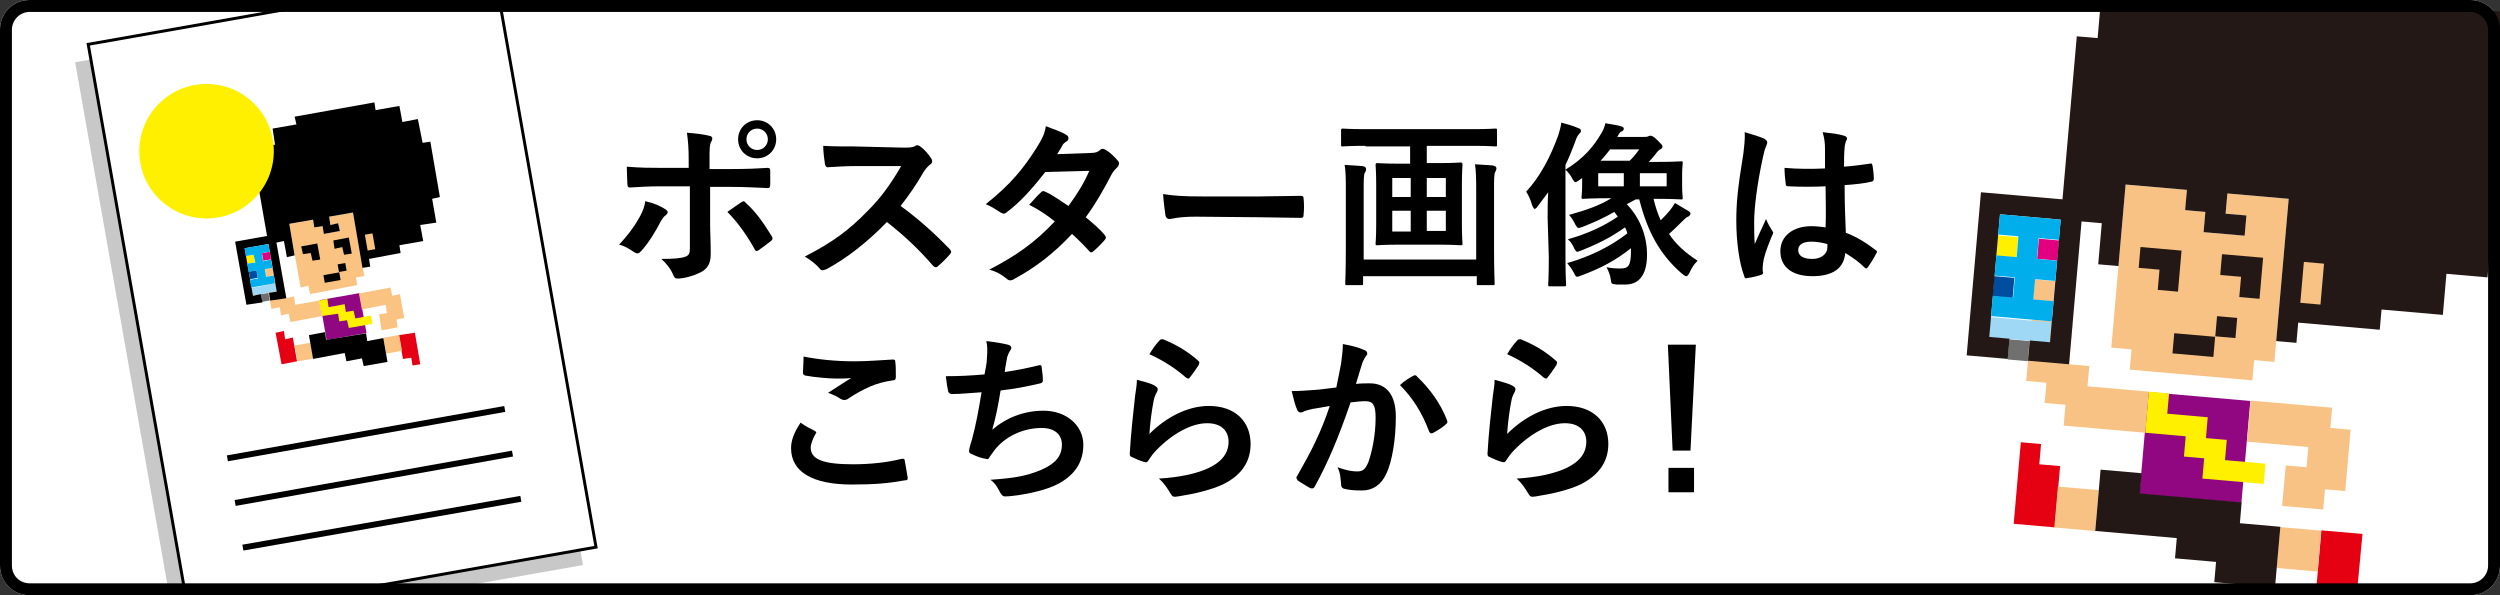 <?xml version="1.0" encoding="utf-8"?>
<!-- Generator: Adobe Illustrator 27.0.0, SVG Export Plug-In . SVG Version: 6.00 Build 0)  -->
<svg version="1.1" id="_レイヤー_2" xmlns="http://www.w3.org/2000/svg" xmlns:xlink="http://www.w3.org/1999/xlink" x="0px"
	 y="0px" viewBox="0 0 420 100" style="enable-background:new 0 0 420 100;" xml:space="preserve">
<rect x="0" y="0" width="420" height="100" fill="#333333" stroke="none"/>
<style type="text/css">
	.st0{fill:#FFFFFF;}
	.st1{clip-path:url(#SVGID_00000052071844136131801620000008336829067694025354_);}
	.st2{fill:#C8C8C8;}
	.st3{fill:#FFFFFF;stroke:#000000;stroke-width:0.5;stroke-miterlimit:10;}
	.st4{fill:#FAC382;}
	.st5{fill:#910782;}
	.st6{fill:#E60014;}
	.st7{fill:#FFF000;}
	.st8{fill:#004DA0;}
	.st9{fill:#E3007F;}
	.st10{fill:#717071;}
	.st11{fill:#9ED8F5;}
	.st12{fill:#00AFEB;}
	.st13{fill:none;stroke:#000000;stroke-miterlimit:10;}
	.st14{fill:#F8C284;}
	.st15{fill:#231815;}
	.st16{fill:#E50012;}
	.st17{fill:#00AEEB;}
</style>
<g id="_レイヤー_1-2">
	<g>
		<path class="st0" d="M5,0h410c2.8,0,5,2.2,5,5v90c0,2.8-2.2,5-5,5H5c-2.8,0-5-2.2-5-5V5C0,2.2,2.2,0,5,0z"/>
		<g>
			<defs>
				<rect id="SVGID_1_" width="420" height="100"/>
			</defs>
			<clipPath id="SVGID_00000132777559724619150920000016816012518108278406_">
				<use xlink:href="#SVGID_1_"  style="overflow:visible;"/>
			</clipPath>
			<g style="clip-path:url(#SVGID_00000132777559724619150920000016816012518108278406_);">
				<g>
					
						<rect x="20.6" y="3.7" transform="matrix(0.985 -0.174 0.174 0.985 -8.314 10.397)" class="st2" width="69.3" height="98"/>
					
						<rect x="22.8" y="0.7" transform="matrix(0.985 -0.174 0.174 0.985 -7.761 10.725)" class="st3" width="69.3" height="98"/>
					<g>
						<polygon class="st4" points="55.3,36.4 55.5,37.8 56.8,37.5 57.1,38.8 54.4,39.3 54.2,38 52.8,38.2 52.6,36.9 48.6,37.6 
							50.5,48.3 51.8,48 52.1,49.4 60,47.9 59.8,46.6 61.2,46.4 59.3,35.7 						"/>
						
							<rect x="54.2" y="49.8" transform="matrix(0.985 -0.174 0.174 0.985 -8.364 10.802)" class="st5" width="6.8" height="6.8"/>
						<polygon points="71,24 70.2,20 67.6,20.5 67.1,17.8 63.1,18.5 62.9,17.2 49.5,19.6 49.8,20.9 45.8,21.6 46.2,24.3 43.6,24.7 
							44.3,28.7 43,29 45.1,41 47.7,40.5 48.2,43.2 49.5,42.9 48.6,37.6 52.6,36.9 52.8,38.2 54.2,38 54.4,39.3 57.1,38.8 
							56.8,37.5 55.5,37.8 55.3,36.4 59.3,35.7 60.9,45 62.2,44.8 62,43.5 67.3,42.5 67.1,41.2 71.1,40.5 70.6,37.8 73.3,37.4 
							72.6,33.4 73.9,33.1 72.3,23.8 						"/>
						
							<rect x="61.5" y="39.3" transform="matrix(0.985 -0.174 0.174 0.985 -6.121 11.422)" class="st4" width="1.3" height="2.7"/>
						<polygon points="53.3,40.9 50.6,41.4 50.9,42.7 52.2,42.5 52.5,43.8 53.8,43.6 						"/>
						<polygon points="58.6,39.9 56,40.4 56.2,41.8 57.5,41.5 57.8,42.8 59.1,42.6 						"/>
						<g>
							<rect x="56.8" y="44.3" transform="matrix(0.985 -0.174 0.174 0.985 -6.934 10.661)" width="1.3" height="1.3"/>
							<rect x="54.4" y="46" transform="matrix(0.985 -0.174 0.174 0.985 -7.253 10.382)" width="2.7" height="1.3"/>
						</g>
						<polygon class="st4" points="67.2,49.4 65.9,49.7 65.6,48.3 60.3,49.3 60.8,52 64.8,51.2 65,52.6 63.7,52.8 64.1,55.5 
							66.8,55 66.6,53.7 67.9,53.4 						"/>
						<polygon class="st6" points="47.9,57 47.7,55.6 46.3,55.9 47.3,61.2 49.9,60.7 49.2,56.7 						"/>
						<polygon class="st6" points="67,56.3 67.7,60.3 69.1,60.1 69.3,61.4 70.6,61.2 69.7,55.9 						"/>
						
							<rect x="49.7" y="57.8" transform="matrix(0.985 -0.174 0.174 0.985 -9.498 9.761)" class="st4" width="2.7" height="2.7"/>
						
							<rect x="64.6" y="56.5" transform="matrix(0.985 -0.174 0.174 0.985 -9.053 12.33)" class="st4" width="2.7" height="2.7"/>
						<polygon points="61.7,57.3 61.5,56 54.8,57.1 54.6,55.8 51.9,56.3 52.6,60.3 57.9,59.3 58.2,60.7 60.8,60.2 61.1,61.5 
							65.1,60.8 64.4,56.8 						"/>
						<polygon class="st7" points="59.7,53.5 59.4,52.2 58.1,52.4 57.9,51.1 55.2,51.6 55,50.2 53.6,50.5 54.1,53.1 56.8,52.7 
							57,54 58.3,53.8 58.6,55.1 62.6,54.4 62.3,53 						"/>
						<polygon class="st4" points="44.9,47.9 45.6,51.9 47,51.6 47,51.6 47.2,53 48.5,52.7 48.8,54.1 54.1,53.1 53.6,50.5 
							49.6,51.2 49.6,51.2 49.4,49.8 48.1,50.1 47.6,47.4 						"/>
						<g>
							
								<rect x="41.4" y="42.9" transform="matrix(0.985 -0.174 0.174 0.985 -6.921 7.972)" class="st7" width="1.3" height="1.3"/>
							
								<rect x="41.9" y="45.5" transform="matrix(0.985 -0.174 0.174 0.985 -7.379 8.093)" class="st8" width="1.3" height="1.3"/>
							
								<rect x="44.1" y="42.4" transform="matrix(0.985 -0.174 0.174 0.985 -6.8 8.428)" class="st9" width="1.3" height="1.3"/>
							
								<rect x="44.6" y="45.1" transform="matrix(0.985 -0.174 0.174 0.985 -7.256 8.549)" class="st4" width="1.3" height="1.3"/>
							
								<rect x="43.9" y="49.3" transform="matrix(0.985 -0.174 0.174 0.985 -8.003 8.505)" class="st10" width="1.3" height="1.3"/>
							
								<rect x="42.3" y="48" transform="matrix(0.985 -0.174 0.174 0.985 -7.774 8.444)" class="st11" width="4.1" height="1.3"/>
							<polygon points="39.5,40.6 41.4,51.2 44.1,50.8 43.8,49.4 42.5,49.7 41.1,41.7 45.1,41 46.5,49 45.2,49.2 45.4,50.5 
								48.1,50.1 46.2,39.4 							"/>
							<polygon class="st12" points="44.7,46.5 44.5,45.2 45.8,45 45.5,43.6 44.2,43.9 44,42.5 45.3,42.3 45.1,41 41.1,41.7 
								41.3,43 42.6,42.8 42.9,44.1 41.5,44.3 41.8,45.7 43.1,45.4 43.3,46.8 42,47 42.2,48.3 46.2,47.6 46,46.3 							"/>
						</g>
					</g>
					<circle class="st7" cx="34.7" cy="25.4" r="11.3"/>
					<line class="st13" x1="38.2" y1="77" x2="84.8" y2="68.7"/>
					<line class="st13" x1="39.5" y1="84.5" x2="86.1" y2="76.2"/>
					<line class="st13" x1="40.8" y1="92" x2="87.5" y2="83.8"/>
				</g>
				<g>
					<polygon class="st14" points="374.2,32.5 373.9,35.9 377.4,36.2 377.1,39.6 370.2,39 370.5,35.6 367.1,35.3 367.4,31.9 
						357.1,31 354.7,58.4 358.1,58.7 357.8,62.1 378.4,63.9 378.7,60.5 382.1,60.8 384.5,33.4 					"/>
					
						<rect x="360.2" y="66.5" transform="matrix(8.715574e-02 -0.996 0.996 8.715574e-02 261.796 435.961)" class="st5" width="17.2" height="17.2"/>
					<polygon class="st15" points="420.9,12.4 421.8,2.1 414.9,1.5 415.5,-5.3 405.2,-6.2 405.5,-9.7 371.3,-12.7 371,-9.2 
						360.7,-10.1 360.1,-3.3 353.3,-3.9 352.4,6.4 348.9,6.1 346.2,36.9 353.1,37.5 352.5,44.4 355.9,44.7 357.1,31 367.4,31.9 
						367.1,35.3 370.5,35.6 370.2,39 377.1,39.6 377.4,36.2 373.9,35.9 374.2,32.5 384.5,33.4 382.4,57.3 385.8,57.6 386.1,54.2 
						399.8,55.4 400.1,52 410.4,52.9 411,46 417.9,46.6 418.8,36.3 422.2,36.7 424.3,12.7 					"/>
					
						<rect x="385" y="45.8" transform="matrix(8.715574e-02 -0.996 0.996 8.715574e-02 307.279 430.342)" class="st14" width="6.9" height="3.4"/>
					<polygon class="st15" points="366.5,42.1 359.6,41.5 359.3,45 362.8,45.3 362.5,48.7 365.9,49 					"/>
					<polygon class="st15" points="380.2,43.3 373.3,42.7 373,46.2 376.5,46.5 376.2,49.9 379.6,50.2 					"/>
					<g>
						
							<rect x="372.3" y="53.2" transform="matrix(8.715574e-02 -0.996 0.996 8.715574e-02 286.732 422.673)" class="st15" width="3.4" height="3.4"/>
						
							<rect x="366.8" y="54.4" transform="matrix(8.715574e-02 -0.996 0.996 8.715574e-02 278.824 419.96)" class="st15" width="3.4" height="6.9"/>
					</g>
					<polygon class="st14" points="394.9,72.2 391.5,71.9 391.8,68.5 378.1,67.3 377.5,74.2 387.8,75.1 387.5,78.5 384,78.2 
						383.4,85 390.3,85.6 390.6,82.2 394,82.5 					"/>
					<polygon class="st16" points="342.6,78 342.9,74.6 339.5,74.3 338.3,88 345.2,88.6 346.1,78.3 					"/>
					<polygon class="st16" points="390,89.1 389.1,99.3 392.5,99.6 392.2,103.1 395.6,103.4 396.9,89.7 					"/>
					
						<rect x="345.5" y="82" transform="matrix(8.715574e-02 -0.996 0.996 8.715574e-02 233.34 425.588)" class="st14" width="6.9" height="6.9"/>
					
						<rect x="382.8" y="88.7" transform="matrix(8.715574e-02 -0.996 0.996 8.715574e-02 260.772 468.961)" class="st14" width="6.9" height="6.9"/>
					<polygon class="st15" points="376.3,87.9 376.6,84.4 359.5,82.9 359.8,79.5 352.9,78.9 352,89.2 365.7,90.4 365.4,93.8 
						372.3,94.4 372,97.8 382.2,98.7 383.1,88.5 					"/>
					<polygon class="st7" points="373.8,77.3 374.1,73.9 370.6,73.6 370.9,70.1 364.1,69.5 364.4,66.1 361,65.8 360.4,72.7 
						367.2,73.3 366.9,76.7 370.3,77 370,80.4 380.3,81.3 380.6,77.9 					"/>
					<polygon class="st14" points="341.3,53.7 340.4,64 343.8,64.3 343.8,64.3 343.5,67.7 347,68 346.7,71.5 360.4,72.7 361,65.8 
						350.7,64.9 350.7,64.9 351,61.5 347.6,61.2 348.2,54.3 					"/>
					<g>
						
							<rect x="335.5" y="39.6" transform="matrix(8.715574e-02 -0.996 0.996 8.715574e-02 266.695 373.641)" class="st7" width="3.4" height="3.4"/>
						
							<rect x="334.9" y="46.4" transform="matrix(8.715574e-02 -0.996 0.996 8.715574e-02 259.33 379.293)" class="st8" width="3.4" height="3.4"/>
						
							<rect x="342.4" y="40.2" transform="matrix(8.715574e-02 -0.996 0.996 8.715574e-02 272.356 381.016)" class="st9" width="3.4" height="3.4"/>
						
							<rect x="341.8" y="47" transform="matrix(8.715574e-02 -0.996 0.996 8.715574e-02 264.972 386.667)" class="st14" width="3.4" height="3.4"/>
						
							<rect x="337.4" y="57" transform="matrix(8.715574e-02 -0.996 0.996 8.715574e-02 251.098 391.472)" class="st10" width="3.4" height="3.4"/>
						
							<rect x="337.7" y="50.1" transform="matrix(8.715574e-02 -0.996 0.996 8.715574e-02 254.779 388.634)" class="st11" width="3.4" height="10.3"/>
						<polygon class="st15" points="332.8,32.3 330.4,59.7 337.3,60.3 337.6,56.9 334.2,56.6 336,36 346.2,36.9 344.4,57.5 
							341,57.2 340.7,60.6 347.6,61.2 350,33.8 						"/>
						<polygon class="st17" points="341.6,50.3 341.9,46.9 345.3,47.2 345.6,43.8 342.2,43.5 342.5,40 345.9,40.3 346.2,36.9 
							336,36 335.7,39.4 339.1,39.7 338.8,43.2 335.4,42.9 335.1,46.3 338.5,46.6 338.2,50 334.8,49.7 334.5,53.1 344.7,54 
							345,50.6 						"/>
					</g>
				</g>
			</g>
		</g>
		<g>
			<path d="M111.7,35.1c0.5,0.3,0.7,0.6,0.1,1.1c-0.3,0.2-0.5,0.5-0.8,1c-0.8,1.6-2.1,3.7-3.3,5c-0.4,0.4-0.6,0.5-1.1,0.2
				c-0.9-0.6-1.7-1.1-2.6-1.3c1.7-1.8,2.8-3.4,3.6-4.9c0.4-0.8,0.7-1.5,0.8-2.4C109.8,34.1,110.9,34.6,111.7,35.1z M115.7,26.9
				c0-1.9-0.1-3.3-0.3-4.6c1.4,0.1,3,0.3,3.7,0.5c0.6,0.1,0.7,0.4,0.4,1c-0.3,0.5-0.3,1.2-0.3,3v1.6h3.7c2.6,0,4.7-0.1,6.1-0.2
				c0.3,0,0.4,0.2,0.4,0.5c0,0.8,0,1.6,0,2.3c0,0.4-0.1,0.6-0.4,0.6c-1.9-0.1-4.1-0.2-6.2-0.2h-3.5l0,6.1c0,1.6,0.1,2.9,0.1,5.2
				c0,1.5-0.5,2.5-1.8,3.1c-1,0.5-2.6,1-3.8,1c-0.4,0-0.5-0.2-0.7-0.6c-0.4-1-1.1-1.9-2-2.7c2,0,3.4-0.1,4.1-0.4
				c0.5-0.2,0.7-0.5,0.7-1.3V31.3H111c-1.7,0-3.8,0.1-5.2,0.2c-0.3,0-0.4-0.2-0.4-0.6c0-0.5-0.1-1.9-0.1-2.9
				c2.3,0.2,4.1,0.2,5.6,0.2h4.8C115.7,28.3,115.7,26.9,115.7,26.9z M124.5,34c0.4-0.3,0.6-0.2,0.8,0.1c1.5,1.3,2.9,3.2,4.3,5.5
				c0.3,0.4,0.2,0.7-0.1,0.9c-0.5,0.4-1.3,1-2,1.5c-0.3,0.2-0.5,0.3-0.7-0.1c-1.1-2-2.7-4.4-4.6-6.3C123,35,123.8,34.5,124.5,34z
				 M130.4,23.4c0,1.8-1.4,3.2-3.2,3.2s-3.2-1.4-3.2-3.2s1.4-3.2,3.2-3.2S130.4,21.6,130.4,23.4z M125.4,23.4c0,1,0.8,1.8,1.8,1.8
				c1,0,1.8-0.8,1.8-1.8s-0.8-1.8-1.8-1.8S125.4,22.4,125.4,23.4z"/>
			<path d="M151.7,24.8c1.1,0,1.6,0,2.1-0.3c0.1-0.1,0.2-0.1,0.3-0.1c0.2,0,0.3,0.1,0.5,0.2c0.7,0.5,1.4,1.3,1.9,2.1
				c0.1,0.2,0.1,0.3,0.1,0.4c0,0.2-0.1,0.4-0.4,0.6c-0.4,0.3-0.8,0.8-1.1,1.3c-1.2,2.1-2.4,3.8-3.8,5.6c2.9,2.1,5.6,4.5,8.3,7.3
				c0.1,0.2,0.2,0.3,0.2,0.4c0,0.1-0.1,0.3-0.2,0.4c-0.6,0.7-1.3,1.4-2,2c-0.1,0.1-0.2,0.2-0.4,0.2c-0.1,0-0.3-0.1-0.4-0.2
				c-2.5-2.9-5.1-5.3-7.8-7.4c-3.4,3.5-6.8,6.1-10.1,7.9c-0.3,0.1-0.5,0.2-0.7,0.2c-0.2,0-0.4-0.1-0.5-0.3c-0.7-0.8-1.5-1.4-2.5-2
				c4.7-2.4,7.5-4.5,10.6-7.7c2.2-2.2,3.8-4.4,5.6-7.5l-7.7,0c-1.6,0-3.1,0.1-4.7,0.2c-0.2,0-0.3-0.2-0.4-0.5
				c-0.1-0.6-0.3-2.1-0.3-3.1c1.6,0.1,3.1,0.1,5.1,0.1L151.7,24.8L151.7,24.8z"/>
			<path d="M183.2,25.7c0.9,0,1.3-0.2,1.6-0.5c0.2-0.2,0.4-0.2,0.5-0.2s0.3,0.1,0.5,0.2c0.7,0.4,1.5,1.2,2,1.8
				c0.2,0.2,0.2,0.4,0.2,0.5s-0.1,0.4-0.3,0.6c-0.3,0.3-0.6,0.6-0.9,1.1c-1.3,2.5-2.7,5-4.4,7.3c1.2,1,2.4,2,3.2,3
				c0.1,0.1,0.2,0.3,0.2,0.4c0,0.1-0.1,0.3-0.2,0.4c-0.4,0.5-1.4,1.5-1.9,1.9c-0.1,0.1-0.2,0.2-0.4,0.2c-0.1,0-0.2-0.1-0.3-0.2
				c-0.7-0.8-1.9-2-2.9-2.9c-3.1,3.3-6.1,5.6-9.6,7.5c-0.3,0.2-0.5,0.3-0.8,0.3c-0.2,0-0.4-0.1-0.6-0.3c-1-0.8-1.8-1.2-2.9-1.5
				c4.6-2.4,7.6-4.5,11-8.1c-1.1-0.9-2.5-1.9-4.3-2.8c0.7-0.7,1.3-1.5,2-2.1c0.1-0.1,0.2-0.2,0.4-0.2c0.1,0,0.2,0.1,0.3,0.1
				c1.1,0.5,2.4,1.4,3.9,2.4c1.4-1.9,2.6-3.8,3.5-5.9l-7.4,0.2c-2.5,3.2-4.4,5.2-6.4,6.7c-0.2,0.2-0.4,0.3-0.6,0.3
				c-0.1,0-0.3-0.1-0.5-0.2c-0.8-0.5-1.5-1-2.5-1.4c4.2-3.3,6.4-6.1,8.5-9.4c1-1.6,1.4-2.4,1.6-3.7c1,0.4,2.6,0.9,3.5,1.5
				c0.2,0.1,0.3,0.3,0.3,0.5c0,0.2-0.1,0.5-0.4,0.6c-0.3,0.2-0.5,0.4-0.6,0.6c-0.2,0.4-0.4,0.7-0.9,1.5L183.2,25.7L183.2,25.7z"/>
			<path d="M200.9,36.4c-3,0-4.1,0.4-4.4,0.4c-0.4,0-0.6-0.2-0.7-0.6c-0.1-0.7-0.3-2.1-0.4-3.6c1.9,0.3,3.4,0.4,6.5,0.4h9.7
				c2.3,0,4.6-0.1,6.9-0.1c0.4,0,0.5,0.1,0.5,0.4c0.1,0.9,0.1,1.9,0,2.8c0,0.4-0.1,0.5-0.5,0.5c-2.2,0-4.5-0.1-6.7-0.1L200.9,36.4
				L200.9,36.4z"/>
			<path d="M229.4,24.5c-2.7,0-3.6,0.1-3.8,0.1c-0.3,0-0.3,0-0.3-0.3V22c0-0.3,0-0.4,0.3-0.4c0.2,0,1.1,0.1,3.8,0.1h18
				c2.7,0,3.6-0.1,3.8-0.1c0.3,0,0.3,0,0.3,0.4v2.3c0,0.3,0,0.3-0.3,0.3c-0.2,0-1.1-0.1-3.8-0.1h-7.7v2.9h1.8c2.7,0,3.6-0.1,3.8-0.1
				c0.3,0,0.4,0,0.4,0.4c0,0.2-0.1,1.1-0.1,3.2v6.8c0,2.1,0.1,3.1,0.1,3.2c0,0.3,0,0.3-0.4,0.3c-0.2,0-1.1-0.1-3.8-0.1h-6.3
				c-2.7,0-3.6,0.1-3.8,0.1c-0.3,0-0.3,0-0.3-0.3c0-0.2,0.1-1.1,0.1-3.2V31c0-2.1-0.1-3.1-0.1-3.2c0-0.3,0-0.4,0.3-0.4
				c0.2,0,1.1,0.1,3.8,0.1h1.7v-2.9H229.4z M248,32c0-1.4,0-3.2-0.2-4.4c1.1,0.1,2.1,0.1,3,0.2c0.4,0.1,0.6,0.2,0.6,0.5
				c0,0.2-0.1,0.4-0.2,0.6c-0.2,0.3-0.2,1.2-0.2,3.1v9.6c0,3.8,0.1,5.8,0.1,6c0,0.3,0,0.3-0.3,0.3h-2.4c-0.3,0-0.3,0-0.3-0.3v-1.2
				h-19.1v1.2c0,0.3,0,0.3-0.3,0.3h-2.4c-0.3,0-0.3,0-0.3-0.3c0-0.2,0.1-2.1,0.1-5.9v-9.8c0-1.5,0-3.2-0.2-4.2c1.2,0.1,2,0.1,3,0.2
				c0.4,0.1,0.6,0.2,0.6,0.5c0,0.3-0.1,0.5-0.2,0.6c-0.2,0.3-0.2,1.3-0.2,3.1v11.5H248L248,32L248,32z M237,33.1v-3.2h-3.1v3.2H237z
				 M237,38.9v-3.5h-3.1v3.5H237z M239.7,29.9v3.2h3.2v-3.2H239.7z M242.9,35.4h-3.2v3.4h3.2V35.4z"/>
			<path d="M260,36.6c0-1.2,0-2.8,0.1-4.3c-0.6,0.8-1.2,1.6-1.8,2.4c-0.2,0.3-0.4,0.4-0.5,0.4s-0.2-0.2-0.4-0.6
				c-0.2-0.8-0.6-1.7-1-2.3c2.4-2.6,4.1-5.9,5.4-9.5c0.2-0.7,0.4-1.3,0.5-2.1c1.1,0.3,1.9,0.5,2.8,0.9c0.3,0.1,0.5,0.2,0.5,0.5
				c0,0.2-0.1,0.3-0.3,0.5c-0.2,0.2-0.5,0.7-0.7,1.4c-0.5,1.3-1,2.6-1.6,3.8v15.5c0,2.9,0.1,4.4,0.1,4.6c0,0.3,0,0.3-0.3,0.3h-2.4
				c-0.3,0-0.3,0-0.3-0.3c0-0.2,0.1-1.6,0.1-4.6L260,36.6L260,36.6z M273.3,34.3c2.2,2.3,3.4,5.3,3.4,8.5c0,3.7-1.6,5-3.6,5
				c-0.5,0-1,0-1.5,0c-0.9-0.1-0.9-0.1-1-0.9c-0.1-0.8-0.4-1.4-0.7-2c1.1,0.2,1.6,0.2,2.4,0.2c1.2,0,1.7-0.4,1.7-2.8
				c0-0.2,0-0.4,0-0.6c-2.5,2-5.1,3.4-8.4,4.6c-0.3,0.1-0.5,0.2-0.6,0.2c-0.2,0-0.3-0.1-0.5-0.5c-0.4-0.8-0.8-1.3-1.2-1.8
				c3.8-1.1,7.3-2.8,10.1-5c-0.1-0.3-0.2-0.7-0.4-1c-2.4,1.7-4.6,2.8-7.4,3.9c-0.3,0.1-0.5,0.2-0.6,0.2c-0.2,0-0.3-0.2-0.5-0.5
				c-0.3-0.7-0.6-1.2-1.1-1.6c3.5-1,6-2.2,8.4-3.8c-0.2-0.3-0.4-0.5-0.6-0.8c-1.7,1-3.5,1.8-5.3,2.5c-0.3,0.1-0.5,0.2-0.7,0.2
				c-0.2,0-0.3-0.2-0.5-0.5c-0.3-0.6-0.7-1.3-1.1-1.7c2.9-0.8,5.2-1.6,7.1-2.8h-0.6c-2.8,0-3.9,0.1-4.1,0.1c-0.3,0-0.3,0-0.3-0.3
				c0-0.2,0.1-0.8,0.1-2v-1.2l-0.4,0.3c-0.4,0.3-0.6,0.4-0.7,0.4c-0.2,0-0.3-0.2-0.5-0.5c-0.4-0.8-0.8-1.2-1.2-1.6
				c3.1-1.9,4.7-3.9,5.9-5.9c0.4-0.6,0.7-1.3,0.8-1.9c1.1,0.2,1.9,0.3,2.6,0.5c0.3,0.1,0.5,0.2,0.5,0.4c0,0.2-0.1,0.4-0.4,0.5
				s-0.4,0.4-0.7,0.9h4.4c0.4,0,0.6,0,0.8-0.1s0.3-0.1,0.4-0.1c0.2,0,0.5,0.1,1.2,0.8c0.6,0.6,0.8,0.8,0.8,1s-0.1,0.4-0.4,0.5
				c-0.2,0.1-0.5,0.4-0.7,0.7c-0.4,0.5-0.8,1-1.2,1.4h1.3c2.9,0,3.9-0.1,4.1-0.1c0.3,0,0.3,0,0.3,0.3c0,0.2-0.1,0.7-0.1,2v1.8
				c0,1.3,0.1,1.8,0.1,2c0,0.3,0,0.3-0.3,0.3c-0.2,0-1.3-0.1-4.1-0.1h-0.5c0.3,1.3,0.7,2.5,1.2,3.6c0.5-0.5,1-1,1.5-1.6
				c0.4-0.5,0.6-0.8,0.9-1.3c0.9,0.5,1.6,1,2.2,1.3c0.3,0.2,0.4,0.3,0.4,0.5c0,0.2-0.2,0.4-0.4,0.5c-0.3,0.1-0.6,0.4-1,0.8
				c-0.7,0.7-1.4,1.4-2.2,2.1c1.2,1.8,2.8,3.2,4.8,4.5c-0.6,0.6-1,1.2-1.3,1.9c-0.2,0.4-0.4,0.7-0.6,0.7c-0.2,0-0.4-0.2-0.7-0.4
				c-3.7-3.2-5.8-7-7.2-12.5h-0.6L273.3,34.3L273.3,34.3z M272.8,31.3v-2.2h-4.3v2.2H272.8z M273.8,27c0.6-0.6,1.1-1.2,1.6-1.9h-4.9
				c-0.5,0.6-1,1.3-1.6,1.9H273.8z M280,29.1h-4.5v2.2h4.5V29.1z"/>
			<path d="M296.4,23.3c0.3,0.2,0.5,0.4,0.5,0.6c0,0.2-0.1,0.4-0.2,0.7c-0.2,0.4-0.3,0.8-0.5,1.7c-1,4.5-1.5,8.7-1.5,10.9
				c0,1.2,0,2.6,0.1,3.8c0.6-1.4,1.2-2.7,1.9-4.2c0.4,1,0.7,1.4,1,1.9c0.1,0.2,0.2,0.3,0.2,0.4c0,0.1-0.1,0.3-0.2,0.5
				c-1,2.4-1.4,3.7-1.5,4.6c-0.1,0.8-0.1,1.3,0,1.6c0,0.2-0.1,0.3-0.4,0.4c-0.6,0.2-1.4,0.4-2.2,0.5c-0.3,0.1-0.5,0.1-0.6-0.4
				c-0.8-2.1-1.3-5.7-1.3-9.2c0-2.9,0.2-5.3,1.2-11.4c0.1-1,0.3-2.3,0.2-3.5C294.1,22.5,295.8,23,296.4,23.3z M306.7,31.3
				c-2,0.1-4.1,0.1-6.2,0c-0.4,0-0.5-0.1-0.5-0.4c-0.1-0.7-0.2-1.8-0.2-2.7c2.2,0.2,4.6,0.2,6.8,0.1c0-1.1,0-2,0-3.2
				c0-1.1-0.1-1.9-0.4-2.9c1.7,0.2,2.6,0.3,3.6,0.6c0.3,0.1,0.5,0.2,0.5,0.5c0,0.2-0.1,0.2-0.2,0.5c-0.1,0.3-0.2,0.7-0.2,1
				c-0.1,1-0.1,1.8-0.1,3.2c1.4-0.1,3-0.3,4.3-0.5c0.4-0.1,0.4,0,0.5,0.4c0.1,0.5,0.2,1.5,0.2,2.1c0,0.3-0.1,0.4-0.3,0.5
				c-1.1,0.3-3.1,0.5-4.6,0.6c0,3.4,0.1,5.5,0.2,8c1.8,0.7,3.3,1.6,5,2.9c0.3,0.2,0.3,0.3,0.1,0.6c-0.4,0.8-0.9,1.6-1.4,2.3
				c-0.1,0.1-0.2,0.2-0.3,0.2s-0.2-0.1-0.3-0.2c-0.9-0.9-1.9-1.6-3.2-2.4c-0.2,2.5-2,3.9-5.5,3.9s-5.4-1.6-5.4-4.2s2.2-4.2,5.2-4.2
				c0.8,0,1.7,0.1,2.4,0.2C306.8,35.8,306.7,33.7,306.7,31.3L306.7,31.3z M304.3,40.6c-1.4,0-2.2,0.5-2.2,1.4s0.7,1.5,2.4,1.5
				c1.5,0,2.5-0.9,2.5-1.9c0-0.2,0-0.4,0-0.6C305.9,40.7,305.1,40.6,304.3,40.6z"/>
			<path d="M136.9,72.4c0.3,0.2,0.3,0.3,0.1,0.5c-0.4,0.7-0.8,1.7-0.8,2.3c0,1.9,1.9,2.8,7.1,2.8c2.9,0,5.7-0.3,8.1-0.9
				c0.4-0.1,0.6,0,0.6,0.3c0.1,0.6,0.4,2.2,0.5,2.9c0,0.3-0.1,0.4-0.5,0.4c-2.8,0.5-5.1,0.7-8.9,0.7c-6.7,0-10.2-2.2-10.2-6.1
				c0-1.2,0.4-2.5,1.6-4.3C135.3,71.6,136.1,72,136.9,72.4z M143.6,60.7c2.2,0,4.4-0.2,6.4-0.3c0.3,0,0.4,0.1,0.4,0.3
				c0.1,0.7,0.1,1.5,0.1,2.6c0,0.4-0.1,0.6-0.5,0.6c-2.9,0.4-4.9,1.4-7.4,3c-0.2,0.2-0.5,0.3-0.8,0.3c-0.2,0-0.4-0.1-0.6-0.2
				c-0.6-0.4-1.2-0.7-2.1-1c1.6-1,2.9-1.9,3.9-2.5c-0.7,0.1-1.6,0.1-2.5,0.1c-1.1,0-3.6-0.2-5.2-0.5c-0.3-0.1-0.4-0.2-0.4-0.5
				c0-0.7,0.1-1.6,0.1-2.7C137.5,60.4,140.4,60.7,143.6,60.7L143.6,60.7z"/>
			<path d="M165.8,60.2c0.1-1.3,0.1-2.1-0.1-2.9c1.7,0.2,2.8,0.4,3.6,0.6c0.4,0.1,0.6,0.3,0.6,0.5c0,0.2-0.1,0.4-0.2,0.5
				c-0.2,0.3-0.4,0.8-0.5,1.1c-0.1,0.8-0.3,1.4-0.4,2.5c1.5-0.2,4-0.7,5.6-1.1c0.4-0.1,0.6-0.1,0.6,0.3c0.1,0.7,0.2,1.5,0.2,2.2
				c0,0.3-0.1,0.4-0.4,0.5c-2.6,0.6-4.2,0.9-6.7,1.2c-0.4,2.5-0.8,4.5-1.4,6.6c2.3-2,5.3-3.2,8.6-3.2c4,0,6.7,2.6,6.7,5.7
				c0,2.6-1.1,4.6-3.4,6.1c-1.8,1.2-4.4,1.9-7.6,2.4c-0.8,0.1-1.5,0.2-2.2,0.2c-0.3,0-0.5-0.2-0.8-0.7c-0.5-1-0.9-1.6-1.6-2.1
				c4.4-0.3,6.2-0.7,8.6-1.7c2.3-1,3.4-2.3,3.4-4.2c0-1.6-1.1-2.8-3.4-2.8c-3.2,0-6.2,1.5-7.9,3.7c-0.3,0.4-0.6,0.8-0.8,1.1
				c-0.2,0.4-0.3,0.5-0.6,0.4c-0.7-0.1-1.6-0.4-2.2-0.7c-0.5-0.2-0.7-0.3-0.7-0.6c0-0.1,0-0.3,0.1-0.6c0.1-0.5,0.3-1,0.4-1.4
				c0.7-2.6,1.1-4.9,1.6-7.9c-1.6,0.1-3.5,0.3-5,0.3c-0.3,0-0.5-0.2-0.6-0.4c-0.1-0.4-0.3-1.6-0.4-2.6c2.3,0,4.2-0.1,6.5-0.3
				C165.6,61.9,165.8,60.9,165.8,60.2L165.8,60.2z"/>
			<path d="M194,64.8c0.3,0.2,0.5,0.3,0.5,0.6c0,0.2-0.1,0.3-0.1,0.4c-0.3,0.5-0.5,1-0.6,1.6c-0.3,1.5-0.6,3.8-0.7,5.5
				c2.8-2.8,6.4-4.7,10-4.7c4.4,0,7,2.6,7,6.4c0,3.3-1.9,5.4-4.5,6.7c-2,1-5.1,1.7-7.7,2.1c-0.7,0.1-0.9,0.1-1.2-0.4
				c-0.6-1-1.1-1.8-2-2.6c3.4-0.2,6.2-0.8,8.2-1.7c2.4-1.1,3.5-2.6,3.5-4.5c0-1.6-1-3.1-3.6-3.1s-5.8,1.7-8.6,4.6
				c-0.5,0.5-0.9,1.1-1.3,1.7c-0.2,0.3-0.3,0.3-0.7,0.2c-0.7-0.2-1.4-0.5-2-0.8c-0.3-0.1-0.4-0.2-0.4-0.6c0.2-3.5,0.6-7,0.9-9.7
				c0.1-0.9,0.3-1.7,0.3-2.7C192.1,64.1,193.4,64.4,194,64.8L194,64.8z M194.8,57.2c0.1-0.2,0.3-0.2,0.6-0.2c2.2,0.9,4.1,2,5.9,3.6
				c0.1,0.1,0.2,0.2,0.2,0.3c0,0.1-0.1,0.2-0.1,0.4c-0.4,0.6-1,1.5-1.5,2.1c-0.1,0.2-0.2,0.2-0.3,0.2c-0.1,0-0.2-0.1-0.4-0.2
				c-1.7-1.5-3.7-2.8-6.1-3.9C193.7,58.5,194.3,57.7,194.8,57.2L194.8,57.2z"/>
			<path d="M225.3,61.1c0.1-0.9,0.3-2.1,0.3-3.3c1.6,0.3,2.4,0.5,3.6,1c0.3,0.1,0.5,0.3,0.5,0.6c0,0.2-0.1,0.3-0.2,0.4
				c-0.3,0.4-0.4,0.7-0.6,1.1c-0.4,1.2-0.7,2.3-1.1,3.6c0.8-0.1,1.7-0.1,2.3-0.1c2.8,0,4.4,1.9,4.4,5.6s-0.6,7.5-1.6,9.6
				c-0.9,1.9-2.3,2.8-4.1,2.8c-1.4,0-2.3-0.1-3-0.3c-0.4-0.1-0.5-0.4-0.5-0.8c-0.1-1-0.1-1.8-0.6-2.8c1.4,0.5,2.4,0.7,3.3,0.7
				c1,0,1.4-0.4,1.9-1.6c0.6-1.7,1.2-4.5,1.2-7.4c0-2.1-0.4-2.8-1.7-2.8c-0.7,0-1.6,0.1-2.5,0.2c-2,5.8-3.7,9.9-6,14.1
				c-0.2,0.4-0.4,0.4-0.8,0.3c-0.5-0.3-1.7-1-2.1-1.3c-0.1-0.2-0.2-0.3-0.2-0.4c0-0.1,0-0.2,0.1-0.3c2.4-4.2,4-7.3,5.5-11.8
				c-1.2,0.2-2.1,0.4-2.9,0.5c-0.8,0.2-1.3,0.3-1.6,0.5c-0.4,0.2-0.8,0.1-1-0.4c-0.3-0.7-0.6-1.8-0.9-3.1c1.3,0,2.6-0.1,4-0.2
				c1.3-0.1,2.4-0.3,3.5-0.4C224.9,63.2,225.1,62.1,225.3,61.1L225.3,61.1z M237.5,63.1c0.2-0.1,0.4-0.1,0.6,0.2
				c2,1.9,3.9,4.4,5,7.3c0.1,0.3,0.1,0.4-0.1,0.6c-0.5,0.5-1.6,1.2-2.2,1.5c-0.3,0.2-0.6,0.1-0.7-0.2c-1.2-3.2-2.8-5.7-4.9-7.8
				C235.8,64.1,236.7,63.5,237.5,63.1z"/>
			<path d="M254.1,64.8c0.3,0.2,0.5,0.3,0.5,0.6c0,0.2-0.1,0.3-0.1,0.4c-0.3,0.5-0.5,1-0.6,1.6c-0.3,1.5-0.6,3.8-0.7,5.5
				c2.8-2.8,6.4-4.7,10-4.7c4.4,0,7,2.6,7,6.4c0,3.3-2,5.4-4.5,6.7c-2,1-5.1,1.7-7.7,2.1c-0.7,0.1-0.9,0.1-1.2-0.4
				c-0.6-1-1.1-1.8-2-2.6c3.4-0.2,6.2-0.8,8.2-1.7c2.4-1.1,3.5-2.6,3.5-4.5c0-1.6-1-3.1-3.6-3.1s-5.8,1.7-8.6,4.6
				c-0.5,0.5-0.9,1.1-1.3,1.7c-0.2,0.3-0.3,0.3-0.7,0.2c-0.7-0.2-1.4-0.5-2-0.8c-0.3-0.1-0.4-0.2-0.4-0.6c0.2-3.5,0.6-7,0.9-9.7
				c0.1-0.9,0.3-1.7,0.3-2.7C252.1,64.1,253.4,64.4,254.1,64.8L254.1,64.8z M254.9,57.2c0.1-0.2,0.3-0.2,0.6-0.2
				c2.2,0.9,4.1,2,5.9,3.6c0.1,0.1,0.2,0.2,0.2,0.3c0,0.1-0.1,0.2-0.1,0.4c-0.4,0.6-1,1.5-1.5,2.1c-0.1,0.2-0.2,0.2-0.3,0.2
				c-0.1,0-0.2-0.1-0.4-0.2c-1.7-1.5-3.7-2.8-6.1-3.9C253.8,58.5,254.4,57.7,254.9,57.2L254.9,57.2z"/>
			<path d="M284,75.7h-3l-0.8-17.8h4.7L284,75.7z M284.6,78.6v4.1h-4.3v-4.1H284.6z"/>
		</g>
		<path d="M415,2c1.6,0,3,1.4,3,3v90c0,1.7-1.4,3-3,3H5c-1.7,0-3-1.3-3-3V5c0-1.6,1.3-3,3-3H415 M415,0H5C2.2,0,0,2.2,0,5v90
			c0,2.8,2.2,5,5,5h410c2.8,0,5-2.2,5-5V5C420,2.2,417.8,0,415,0L415,0z"/>
	</g>
</g>
</svg>
